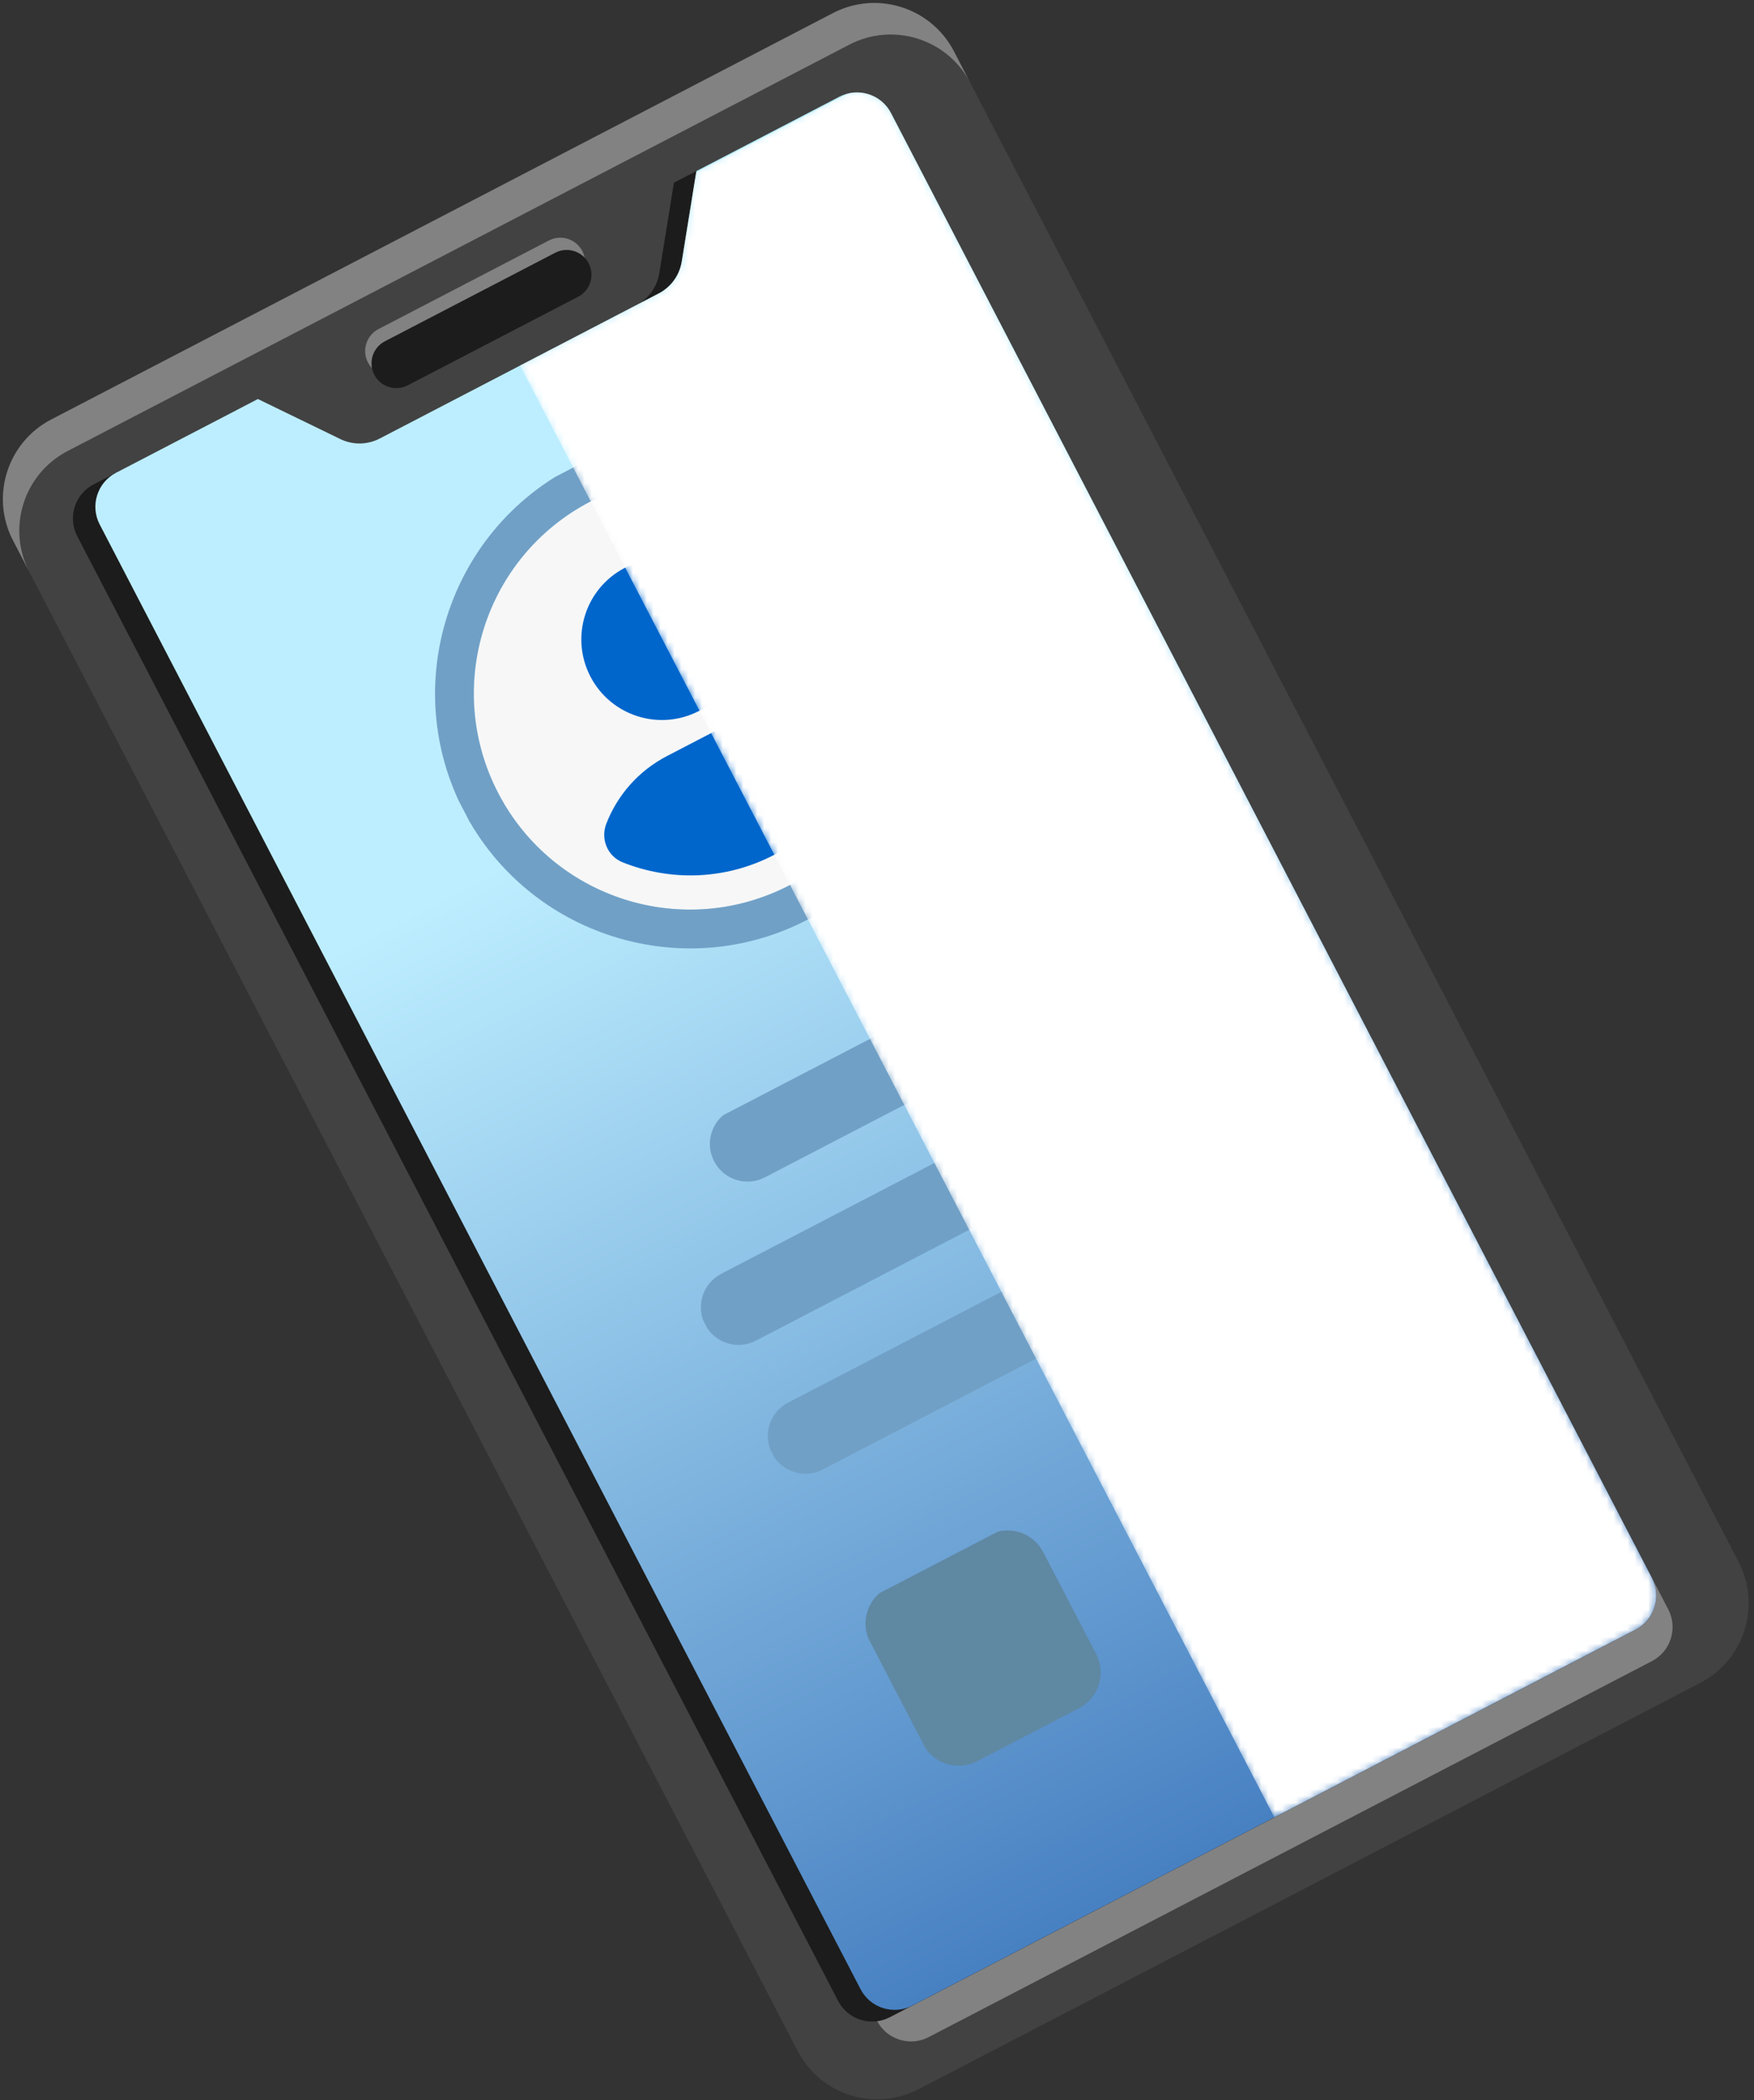 <?xml version="1.0" encoding="utf-8"?>
<!-- Generator: Adobe Illustrator 14.0.0, SVG Export Plug-In  -->
<!DOCTYPE svg PUBLIC "-//W3C//DTD SVG 1.1//EN" "http://www.w3.org/Graphics/SVG/1.1/DTD/svg11.dtd">
<svg version="1.1"
	 xmlns="http://www.w3.org/2000/svg" xmlns:xlink="http://www.w3.org/1999/xlink" xmlns:a="http://ns.adobe.com/AdobeSVGViewerExtensions/3.0/"
	 x="0px" y="0px" width="254px" height="304px" viewBox="-0.419 165.367 254 304" enable-background="new -0.419 165.367 254 304"
	 xml:space="preserve">
<rect x="-0.419" y="165.367" width="254" height="304" fill="#333333" stroke="none"/>
<defs>
</defs>
<path fill="#424242" d="M132.403,167.376c-0.732-0.398-1.5-0.723-2.293-0.975c-3.169-1.001-6.72-0.794-9.903,0.86L7.001,226.09
	c-3.182,1.652-5.393,4.441-6.395,7.609c-0.25,0.794-0.425,1.608-0.521,2.437c-0.286,2.486,0.14,5.08,1.381,7.465l113.626,218.656
	c3.308,6.364,11.148,8.843,17.512,5.535l113.206-58.828c6.365-3.309,8.844-11.148,5.536-17.513L137.721,172.796
	C136.48,170.409,134.602,168.57,132.403,167.376 M238.792,393.767c1.414,2.722,0.355,6.075-2.366,7.49l-104.735,54.426
	c-2.722,1.415-6.076,0.354-7.49-2.368L14.019,241.288c-1.415-2.723-0.355-6.076,2.367-7.491l20.541-10.674l11.949,5.803
	c1.798,0.875,3.904,0.846,5.679-0.077l20.213-10.504l20.212-10.503c1.774-0.922,3.008-2.629,3.327-4.603l2.119-13.113l20.696-10.754
	c2.722-1.414,6.075-0.354,7.489,2.368L238.792,393.767z"/>
<path fill="#828282" d="M134.064,460.251l104.735-54.426c2.723-1.415,3.782-4.768,2.367-7.49l-2.374-4.568
	c1.414,2.722,0.355,6.075-2.367,7.49L131.69,455.684c-2.721,1.414-6.076,0.354-7.491-2.368l2.374,4.569
	C127.989,460.605,131.343,461.666,134.064,460.251"/>
<path fill="#828282" d="M132.403,167.376c-0.732-0.398-1.5-0.723-2.293-0.974c-3.168-1.002-6.72-0.795-9.903,0.859L7.001,226.089
	c-3.183,1.653-5.393,4.442-6.395,7.611c-0.25,0.792-0.425,1.607-0.521,2.436c-0.286,2.486,0.14,5.08,1.381,7.466l2.374,4.568
	c-1.24-2.387-1.667-4.981-1.38-7.466c0.096-0.829,0.27-1.645,0.521-2.438c1.002-3.169,3.211-5.956,6.395-7.61l113.205-58.828
	c3.183-1.654,6.735-1.86,9.904-0.859c0.792,0.25,1.561,0.577,2.293,0.974c2.198,1.194,4.076,3.035,5.316,5.421l-2.374-4.569
	C136.479,170.41,134.603,168.57,132.403,167.376"/>
<path fill="#1C1C1C" d="M10.765,242.979l110.182,212.027c1.415,2.722,4.769,3.782,7.491,2.367l104.735-54.426
	c2.722-1.415,3.781-4.769,2.366-7.49L125.357,183.43c-1.414-2.722-4.768-3.781-7.488-2.367l-20.696,10.755l-2.119,13.112
	c-0.319,1.974-1.553,3.681-3.327,4.603l-20.214,10.504L51.301,230.54c-1.774,0.922-3.88,0.951-5.678,0.076l-11.949-5.801
	l-20.54,10.673C10.412,236.903,9.351,240.257,10.765,242.979"/>
<g>
	<defs>
		<path id="SVGID_7_" d="M100.427,190.126l-2.12,13.113c-0.319,1.974-1.553,3.681-3.327,4.603l-20.212,10.503l-20.213,10.504
			c-1.774,0.922-3.88,0.952-5.68,0.078l-11.948-5.802l-20.54,10.673c-2.723,1.416-3.783,4.768-2.369,7.49L124.2,453.315
			c1.415,2.722,4.77,3.782,7.492,2.367l104.734-54.426c2.723-1.415,3.781-4.769,2.367-7.49L128.611,181.739
			c-1.415-2.722-4.767-3.781-7.49-2.367L100.427,190.126z"/>
	</defs>
	<clipPath id="SVGID_8_">
		<use xlink:href="#SVGID_7_"  overflow="visible"/>
	</clipPath>
	
		<linearGradient id="SVGID_9_" gradientUnits="userSpaceOnUse" x1="-64.913" y1="487.812" x2="-63.913" y2="487.812" gradientTransform="matrix(82.684 159.113 159.113 -82.684 -72146.141 50937.047)">
		<stop  offset="0" style="stop-color:#BDEEFF"/>
		<stop  offset="1" style="stop-color:#447DC0"/>
	</linearGradient>
	<polygon clip-path="url(#SVGID_8_)" fill="url(#SVGID_9_)" points="126.05,176.811 241.354,398.695 126.762,458.244 11.458,236.36 
			"/>
</g>
<line fill="none" x1="92.742" y1="0" x2="365.738" y2="434.618"/>
<path fill="#828282" d="M82.376,206.554l-24.669,12.819c-1.76,0.915-3.927,0.229-4.842-1.53c-0.915-1.76-0.229-3.928,1.53-4.843
	l24.669-12.82c1.76-0.915,3.928-0.229,4.843,1.531C84.821,203.47,84.136,205.639,82.376,206.554"/>
<path fill="#1C1C1C" d="M83.296,208.326l-24.669,12.819c-1.76,0.915-3.927,0.229-4.842-1.531s-0.23-3.928,1.53-4.842l24.669-12.819
	c1.76-0.915,3.929-0.229,4.843,1.53C85.742,205.243,85.057,207.411,83.296,208.326"/>
<path fill="#F7F7F7" d="M127.261,251.313c7.969,15.335,1.997,34.226-13.337,42.194c-15.335,7.969-34.225,1.997-42.194-13.337
	c-7.968-15.334-1.998-34.226,13.336-42.194C100.401,230.007,119.292,235.979,127.261,251.313"/>
<g>
	<defs>
		
			<rect id="SVGID_6_" x="62.578" y="228.824" transform="matrix(-0.887 0.461 -0.461 -0.887 310.32 455.665)" width="73.835" height="73.835"/>
	</defs>
	<clipPath id="SVGID_10_">
		<use xlink:href="#SVGID_6_"  overflow="visible"/>
	</clipPath>
	<path clip-path="url(#SVGID_10_)" fill="#71A0C6" d="M85.066,237.976c15.335-7.969,34.227-1.998,42.195,13.336
		c7.969,15.335,1.997,34.226-13.337,42.194c-15.335,7.969-34.226,1.998-42.194-13.337C63.761,264.837,69.732,245.944,85.066,237.976
		 M82.472,232.983c-18.063,9.386-25.122,31.719-15.735,49.782c9.386,18.063,31.719,25.122,49.782,15.735
		c18.063-9.386,25.122-31.72,15.735-49.781C122.867,230.654,100.534,223.597,82.472,232.983"/>
</g>
<path fill="#0066CC" d="M105.787,252.545c2.972,5.718,0.745,12.762-4.973,15.733s-12.762,0.744-15.733-4.973
	c-2.972-5.719-0.746-12.763,4.973-15.733C95.771,244.6,102.815,246.827,105.787,252.545"/>
<path fill="#0066CC" d="M108.839,268.227l-12.681,6.589c-4.189,2.177-7.199,5.719-8.781,9.799c-0.852,2.201,0.175,4.705,2.368,5.579
	c6.871,2.741,14.841,2.608,21.905-1.063c7.064-3.671,11.754-10.115,13.46-17.314c0.543-2.295-0.914-4.576-3.205-5.145
	C117.656,265.621,113.029,266.048,108.839,268.227"/>
<g>
	<defs>
		
			<rect id="SVGID_5_" x="97.202" y="312.295" transform="matrix(-0.887 0.461 -0.461 -0.887 417.09 574.988)" width="82.206" height="52.3"/>
	</defs>
	<clipPath id="SVGID_11_">
		<use xlink:href="#SVGID_5_"  overflow="visible"/>
	</clipPath>
	<path clip-path="url(#SVGID_11_)" fill="#71A0C6" d="M152.281,314.004l-41.934,21.791c-2.674,1.39-5.965,0.349-7.353-2.324
		c-1.389-2.672-0.35-5.964,2.324-7.353l41.935-21.792c2.671-1.389,5.964-0.348,7.352,2.324
		C155.994,309.323,154.952,312.615,152.281,314.004"/>
	<path clip-path="url(#SVGID_11_)" fill="#71A0C6" d="M172.307,326.563L109.04,359.44c-2.673,1.389-5.964,0.348-7.353-2.323v-0.001
		c-1.389-2.672-0.349-5.963,2.323-7.353l63.269-32.878c2.672-1.389,5.964-0.349,7.353,2.323l0.001,0.002
		C176.02,321.882,174.979,325.175,172.307,326.563"/>
	<path clip-path="url(#SVGID_11_)" fill="#71A0C6" d="M181.998,345.211l-63.269,32.878c-2.672,1.389-5.963,0.348-7.352-2.325
		s-0.349-5.964,2.323-7.353l63.269-32.877c2.672-1.39,5.964-0.349,7.353,2.323C185.711,340.53,184.67,343.822,181.998,345.211"/>
</g>
<g>
	<defs>
		
			<rect id="SVGID_4_" x="127.814" y="389.807" transform="matrix(-0.887 0.461 -0.461 -0.887 454.172 696.915)" width="28.268" height="28.267"/>
	</defs>
	<clipPath id="SVGID_12_">
		<use xlink:href="#SVGID_4_"  overflow="visible"/>
	</clipPath>
	<path clip-path="url(#SVGID_12_)" fill="#5F88A3" d="M155.842,412.648l-14.754,7.668c-2.853,1.482-6.365,0.371-7.847-2.482
		l-7.667-14.753c-1.482-2.853-0.373-6.365,2.48-7.848l14.755-7.668c2.852-1.481,6.365-0.371,7.847,2.481l7.667,14.754
		C159.804,407.653,158.693,411.167,155.842,412.648"/>
</g>
<g>
	<defs>
		
			<rect id="SVGID_3_" x="175.676" y="364.935" transform="matrix(-0.887 0.461 -0.461 -0.887 533.034 627.902)" width="28.268" height="28.268"/>
	</defs>
	<clipPath id="SVGID_13_">
		<use xlink:href="#SVGID_3_"  overflow="visible"/>
	</clipPath>
	<path clip-path="url(#SVGID_13_)" fill="#5F88A3" d="M203.704,387.776l-14.754,7.668c-2.852,1.481-6.366,0.371-7.848-2.481
		l-7.667-14.754c-1.482-2.853-0.371-6.366,2.481-7.848l14.754-7.668c2.852-1.482,6.366-0.372,7.848,2.481l7.668,14.754
		C207.667,382.781,206.556,386.294,203.704,387.776"/>
</g>
<g>
	<defs>
		
			<rect id="SVGID_2_" x="122.769" y="177.612" transform="matrix(-0.887 0.461 -0.461 -0.887 432.195 499.684)" width="64.571" height="250.057"/>
	</defs>
	<clipPath id="SVGID_14_">
		<use xlink:href="#SVGID_2_"  overflow="visible"/>
	</clipPath>
	<g clip-path="url(#SVGID_14_)">
		<defs>
			<path id="SVGID_1_" d="M121.121,179.371l-20.694,10.754l-2.12,13.114c-0.319,1.974-1.553,3.681-3.327,4.603l-20.136,10.463
				l109.214,210.166l52.367-27.214c2.723-1.415,3.781-4.769,2.367-7.49L128.611,181.74
				C127.196,179.017,123.843,177.957,121.121,179.371"/>
		</defs>
		<clipPath id="SVGID_15_">
			<use xlink:href="#SVGID_1_"  overflow="visible"/>
		</clipPath>
		<defs>
			<filter id="Adobe_OpacityMaskFilter" filterUnits="userSpaceOnUse" x="68.753" y="176.81" width="172.601" height="251.661">
				<feColorMatrix  type="matrix" values="1 0 0 0 0  0 1 0 0 0  0 0 1 0 0  0 0 0 1 0"/>
			</filter>
		</defs>
		<mask maskUnits="userSpaceOnUse" x="68.753" y="176.81" width="172.601" height="251.661" id="SVGID_16_">
			<g filter="url(#Adobe_OpacityMaskFilter)">
				
					<linearGradient id="SVGID_17_" gradientUnits="userSpaceOnUse" x1="-63.818" y1="488.875" x2="-62.818" y2="488.875" gradientTransform="matrix(-152.408 79.2 79.2 152.408 -48199.398 -69198.508)">
					<stop  offset="0" style="stop-color:#FFFFFF"/>
					<stop  offset="0.044" style="stop-color:#FFFFFF"/>
					<stop  offset="1" style="stop-color:#000000"/>
				</linearGradient>
				<polygon clip-path="url(#SVGID_15_)" fill="url(#SVGID_17_)" points="241.354,398.695 184.059,428.471 68.753,206.584 
					126.05,176.81 				"/>
			</g>
		</mask>
		
			<linearGradient id="SVGID_18_" gradientUnits="userSpaceOnUse" x1="-63.818" y1="488.875" x2="-62.818" y2="488.875" gradientTransform="matrix(-152.408 79.2 79.2 152.408 -48199.398 -69198.508)">
			<stop  offset="0" style="stop-color:#FFFFFF"/>
			<stop  offset="0.044" style="stop-color:#FFFFFF"/>
			<stop  offset="1" style="stop-color:#FFFFFF"/>
		</linearGradient>
		<polygon clip-path="url(#SVGID_15_)" mask="url(#SVGID_16_)" fill="url(#SVGID_18_)" points="241.354,398.695 184.059,428.471 
			68.753,206.584 126.05,176.81 		"/>
	</g>
</g>
</svg>
